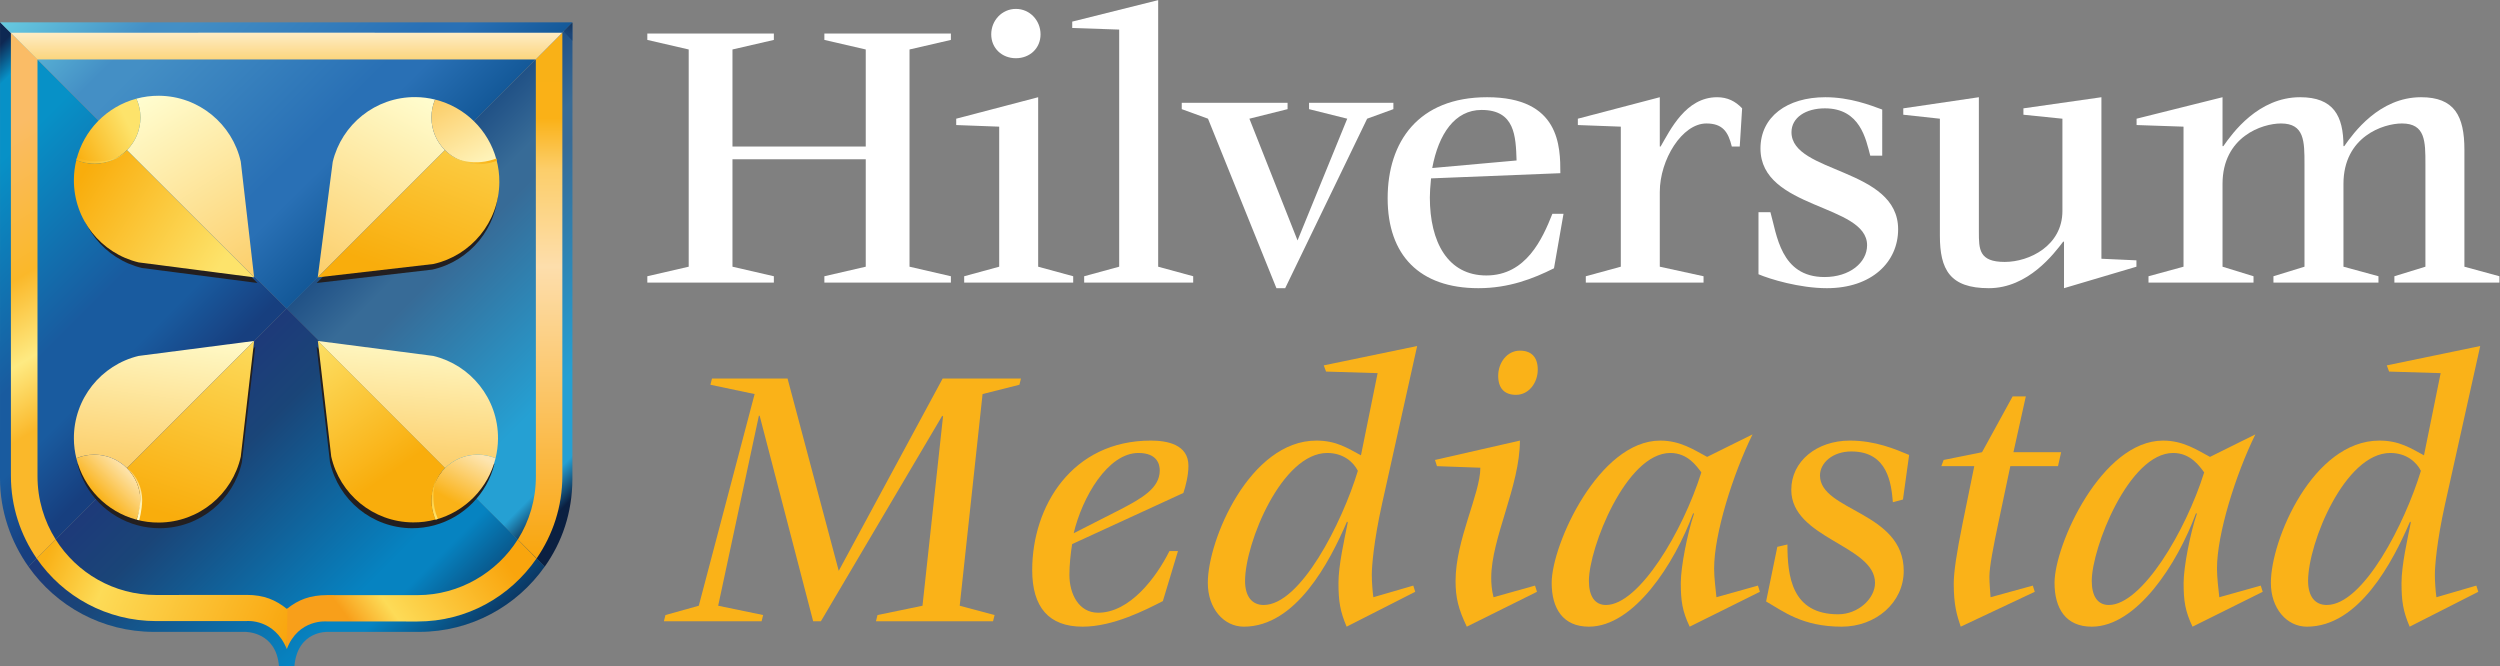 <?xml version="1.0" encoding="UTF-8" standalone="no"?>
<svg
   xmlns:dc="http://purl.org/dc/elements/1.1/"
   xmlns:cc="http://creativecommons.org/ns#"
   xmlns:rdf="http://www.w3.org/1999/02/22-rdf-syntax-ns#"
   xmlns:svg="http://www.w3.org/2000/svg"
   xmlns="http://www.w3.org/2000/svg"
   viewBox="0 0 197.947 52.76"
   height="52.76"
   width="197.947"
   xml:space="preserve"
   id="svg2"
   version="1.1"><rect x="0" y="0" width="197.947" height="52.76" fill="#808080" stroke="none"/><defs
     id="defs6"><clipPath
       id="clipPath20"
       clipPathUnits="userSpaceOnUse"><path
         id="path18"
         d="m 323.52,59.133 c 10.445,14.832 16.347,31.992 16.476,51.961 l 0.047,271.269 -169.895,-169.828 z" /></clipPath><linearGradient
       id="linearGradient34"
       spreadMethod="pad"
       gradientTransform="matrix(-144.012,144.012,144.012,144.012,396.279,156.251)"
       gradientUnits="userSpaceOnUse"
       y2="0"
       x2="1"
       y1="0"
       x1="0"><stop
         id="stop22"
         offset="0"
         style="stop-opacity:1;stop-color:#0b2041" /><stop
         id="stop24"
         offset="0.088"
         style="stop-opacity:1;stop-color:#25a0d3" /><stop
         id="stop26"
         offset="0.26"
         style="stop-opacity:1;stop-color:#25a0d3" /><stop
         id="stop28"
         offset="0.743"
         style="stop-opacity:1;stop-color:#376b97" /><stop
         id="stop30"
         offset="0.82"
         style="stop-opacity:1;stop-color:#376b97" /><stop
         id="stop32"
         offset="1"
         style="stop-opacity:1;stop-color:#1e4e84" /></linearGradient><clipPath
       id="clipPath44"
       clipPathUnits="userSpaceOnUse"><path
         id="path42"
         d="M 170.238,212.559 170.199,212.531 16.895,59.23 C 33.398,35.793 60.641,20.469 91.477,20.469 h 54.109 c 0,0 18.508,0.383 20.129,-20.469 h 4.484 4.656 c 1.84,21.484 19.989,20.469 19.989,20.469 h 54.105 c 30.848,0 58.098,15.351 74.606,38.781 z" /></clipPath><linearGradient
       id="linearGradient56"
       spreadMethod="pad"
       gradientTransform="matrix(-158.03,158.03,158.03,158.03,251.315,-22.808)"
       gradientUnits="userSpaceOnUse"
       y2="0"
       x2="1"
       y1="0"
       x1="0"><stop
         id="stop46"
         offset="0"
         style="stop-opacity:1;stop-color:#0c2f59" /><stop
         id="stop48"
         offset="0.25"
         style="stop-opacity:1;stop-color:#0683c1" /><stop
         id="stop50"
         offset="0.328"
         style="stop-opacity:1;stop-color:#0683c1" /><stop
         id="stop52"
         offset="0.82"
         style="stop-opacity:1;stop-color:#1a4578" /><stop
         id="stop54"
         offset="1"
         style="stop-opacity:1;stop-color:#1d3a79" /></linearGradient><clipPath
       id="clipPath66"
       clipPathUnits="userSpaceOnUse"><path
         id="path64"
         d="M 0.023,382.539 0,111.66 C 0,92.141 6.441,74.055 16.895,59.23 L 170.199,212.531 v 0.067" /></clipPath><linearGradient
       id="linearGradient80"
       spreadMethod="pad"
       gradientTransform="matrix(158.224,-158.224,-158.224,-158.224,-69.804,299.266)"
       gradientUnits="userSpaceOnUse"
       y2="0"
       x2="1"
       y1="0"
       x1="0"><stop
         id="stop68"
         offset="0"
         style="stop-opacity:1;stop-color:#0e2853" /><stop
         id="stop70"
         offset="0.075"
         style="stop-opacity:1;stop-color:#0791c7" /><stop
         id="stop72"
         offset="0.22"
         style="stop-opacity:1;stop-color:#0791c7" /><stop
         id="stop74"
         offset="0.662"
         style="stop-opacity:1;stop-color:#195b9f" /><stop
         id="stop76"
         offset="0.82"
         style="stop-opacity:1;stop-color:#195b9f" /><stop
         id="stop78"
         offset="1"
         style="stop-opacity:1;stop-color:#173f7f" /></linearGradient><clipPath
       id="clipPath90"
       clipPathUnits="userSpaceOnUse"><path
         id="path88"
         d="m 340.063,382.535 v 0.004 H 0.113 L 170.289,212.504" /></clipPath><linearGradient
       id="linearGradient104"
       spreadMethod="pad"
       gradientTransform="matrix(170.85,-172.185,-172.185,-170.85,83.404,469.901)"
       gradientUnits="userSpaceOnUse"
       y2="0"
       x2="1"
       y1="0"
       x1="0"><stop
         id="stop92"
         offset="0"
         style="stop-opacity:1;stop-color:#69cee2" /><stop
         id="stop94"
         offset="0.276"
         style="stop-opacity:1;stop-color:#448fc5" /><stop
         id="stop96"
         offset="0.33"
         style="stop-opacity:1;stop-color:#448fc5" /><stop
         id="stop98"
         offset="0.753"
         style="stop-opacity:1;stop-color:#2970b5" /><stop
         id="stop100"
         offset="0.82"
         style="stop-opacity:1;stop-color:#2970b5" /><stop
         id="stop102"
         offset="1"
         style="stop-opacity:1;stop-color:#145999" /></linearGradient><clipPath
       id="clipPath114"
       clipPathUnits="userSpaceOnUse"><path
         id="path112"
         d="M 6.477,376.242 6.484,113.078 c 0,-18.215 5.699,-35.07 15.309,-49.023 L 33.082,75.344 C 26.242,86.223 22.277,99.062 22.277,112.852 v 247.777" /></clipPath><linearGradient
       id="linearGradient126"
       spreadMethod="pad"
       gradientTransform="matrix(99.208,-164.067,-164.067,-99.208,-29.764,297.854)"
       gradientUnits="userSpaceOnUse"
       y2="0"
       x2="1"
       y1="0"
       x1="0"><stop
         id="stop116"
         offset="0"
         style="stop-opacity:1;stop-color:#fabc66" /><stop
         id="stop118"
         offset="0.41"
         style="stop-opacity:1;stop-color:#fab82a" /><stop
         id="stop120"
         offset="0.64"
         style="stop-opacity:1;stop-color:#feea82" /><stop
         id="stop122"
         offset="0.84"
         style="stop-opacity:1;stop-color:#fab82a" /><stop
         id="stop124"
         offset="1"
         style="stop-opacity:1;stop-color:#fab82a" /></linearGradient><clipPath
       id="clipPath136"
       clipPathUnits="userSpaceOnUse"><path
         id="path134"
         d="m 170.441,34.172 c 6.668,5.32 13.618,8.145 23.914,8.145 l 53.708,-0.019 c 24.945,0 47.226,13.562 59.476,33.047 L 318.684,64.055 C 303.086,41.465 277.453,26.633 247.914,26.633 l -53.672,0.019 c 0,0 -16.941,1.805 -23.875,-16.367 v 23.77 c 0.028,0 0.055,0.117 0.074,0.117 z" /></clipPath><linearGradient
       id="linearGradient144"
       spreadMethod="pad"
       gradientTransform="matrix(76.656,56.615,56.615,-76.656,211.541,21.776)"
       gradientUnits="userSpaceOnUse"
       y2="0"
       x2="1"
       y1="0"
       x1="0"><stop
         id="stop138"
         offset="0"
         style="stop-opacity:1;stop-color:#f89f1a" /><stop
         id="stop140"
         offset="0.25"
         style="stop-opacity:1;stop-color:#fddb57" /><stop
         id="stop142"
         offset="1"
         style="stop-opacity:1;stop-color:#f9a50d" /></linearGradient><clipPath
       id="clipPath154"
       clipPathUnits="userSpaceOnUse"><path
         id="path152"
         d="m 170.391,34.121 c -6.668,5.352 -13.618,8.312 -23.914,8.312 L 92.777,42.383 c -25.188,0 -47.227,13.137 -59.715,32.98 L 21.789,64.082 C 37.375,41.484 63.383,26.875 92.922,26.875 l 53.672,0.031 c 0,0 16.426,1.531 23.773,-16.66 l 0.391,23.926 c -0.465,0 -0.344,-0.02 -0.367,-0.051 z" /></clipPath><linearGradient
       id="linearGradient162"
       spreadMethod="pad"
       gradientTransform="matrix(139.611,-60.454,-60.454,-139.611,30.074,71.379)"
       gradientUnits="userSpaceOnUse"
       y2="0"
       x2="1"
       y1="0"
       x1="0"><stop
         id="stop156"
         offset="0"
         style="stop-opacity:1;stop-color:#f9b117" /><stop
         id="stop158"
         offset="0.25"
         style="stop-opacity:1;stop-color:#fddb57" /><stop
         id="stop160"
         offset="1"
         style="stop-opacity:1;stop-color:#f9a50d" /></linearGradient><clipPath
       id="clipPath172"
       clipPathUnits="userSpaceOnUse"><path
         id="path170"
         d="m 94.414,338.922 c -4.633,0.027 -9.117,-0.578 -13.379,-1.723 1.523,-3.418 2.394,-7.195 2.394,-11.172 0,-7.586 -3.074,-14.449 -8.039,-19.414 l 75.562,-75.558 -7.933,68.726 c -5.012,22.266 -24.813,38.969 -48.606,39.141 z" /></clipPath><linearGradient
       id="linearGradient178"
       spreadMethod="pad"
       gradientTransform="matrix(-66.415,106.013,106.013,66.415,154.627,233.357)"
       gradientUnits="userSpaceOnUse"
       y2="0"
       x2="1"
       y1="0"
       x1="0"><stop
         id="stop174"
         offset="0"
         style="stop-opacity:1;stop-color:#fcce6a" /><stop
         id="stop176"
         offset="1"
         style="stop-opacity:1;stop-color:#fffdcf" /></linearGradient><clipPath
       id="clipPath188"
       clipPathUnits="userSpaceOnUse"><path
         id="path186"
         d="m 81.035,337.199 c -8.797,-2.359 -16.648,-7.051 -22.848,-13.386 -6.164,-6.309 -10.676,-14.239 -12.852,-23.09 3.273,-1.375 6.871,-2.145 10.652,-2.145 7.578,0 14.438,3.067 19.402,8.035 4.965,4.965 8.039,11.828 8.039,19.414 0,3.977 -0.871,7.754 -2.394,11.172 z" /></clipPath><linearGradient
       id="linearGradient194"
       spreadMethod="pad"
       gradientTransform="matrix(34.07,17.035,17.035,-34.07,42.848,303.997)"
       gradientUnits="userSpaceOnUse"
       y2="0"
       x2="1"
       y1="0"
       x1="0"><stop
         id="stop190"
         offset="0"
         style="stop-opacity:1;stop-color:#f9ad0c" /><stop
         id="stop192"
         offset="1"
         style="stop-opacity:1;stop-color:#fde36b" /></linearGradient><clipPath
       id="clipPath206"
       clipPathUnits="userSpaceOnUse"><path
         id="path204"
         d="m 256.266,326.027 c 0,3.774 0.761,7.368 2.136,10.645 -3.73,0.91 -7.621,1.426 -11.632,1.453 -23.797,0.16 -43.825,-16.27 -49.133,-38.461 l -8.903,-68.609 75.567,75.558 c -4.965,4.965 -8.035,11.828 -8.035,19.414 z" /></clipPath><linearGradient
       id="linearGradient212"
       spreadMethod="pad"
       gradientTransform="matrix(59.716,110.739,110.739,-59.716,190.605,230.047)"
       gradientUnits="userSpaceOnUse"
       y2="0"
       x2="1"
       y1="0"
       x1="0"><stop
         id="stop208"
         offset="0"
         style="stop-opacity:1;stop-color:#fcce6a" /><stop
         id="stop210"
         offset="1"
         style="stop-opacity:1;stop-color:#fffdcf" /></linearGradient><clipPath
       id="clipPath224"
       clipPathUnits="userSpaceOnUse"><path
         id="path222"
         d="m 55.988,125.742 c -3.781,0 -7.379,-0.762 -10.652,-2.137 -0.91,3.739 -1.43,7.625 -1.449,11.622 -0.164,23.808 16.262,43.836 38.461,49.16 l 68.605,8.894 -75.562,-75.574 c -4.965,4.969 -11.824,8.035 -19.402,8.035 z" /></clipPath><linearGradient
       id="linearGradient230"
       spreadMethod="pad"
       gradientTransform="matrix(11.673,88.609,88.609,-11.673,90.777,115.679)"
       gradientUnits="userSpaceOnUse"
       y2="0"
       x2="1"
       y1="0"
       x1="0"><stop
         id="stop226"
         offset="0"
         style="stop-opacity:1;stop-color:#fcce6a" /><stop
         id="stop228"
         offset="1"
         style="stop-opacity:1;stop-color:#fffdcf" /></linearGradient><clipPath
       id="clipPath242"
       clipPathUnits="userSpaceOnUse"><path
         id="path240"
         d="m 283.707,125.742 c 3.773,0 7.379,-0.762 10.648,-2.137 0.918,3.739 1.426,7.625 1.458,11.622 0.164,23.808 -16.278,43.836 -38.469,49.16 l -68.61,8.894 75.567,-75.574 c 4.969,4.969 11.828,8.035 19.406,8.035 z" /></clipPath><linearGradient
       id="linearGradient248"
       spreadMethod="pad"
       gradientTransform="matrix(6.524,81.953,81.953,-6.524,238.782,119.57)"
       gradientUnits="userSpaceOnUse"
       y2="0"
       x2="1"
       y1="0"
       x1="0"><stop
         id="stop244"
         offset="0"
         style="stop-opacity:1;stop-color:#fcce6a" /><stop
         id="stop246"
         offset="1"
         style="stop-opacity:1;stop-color:#fffdcf" /></linearGradient><clipPath
       id="clipPath258"
       clipPathUnits="userSpaceOnUse"><path
         id="path256"
         d="m 339.953,382.422 -5.172,-5.176 5.164,-5.664 z" /></clipPath><linearGradient
       id="linearGradient264"
       spreadMethod="pad"
       gradientTransform="matrix(-2.155,-5.763,-5.763,2.155,340.075,381.666)"
       gradientUnits="userSpaceOnUse"
       y2="0"
       x2="1"
       y1="0"
       x1="0"><stop
         id="stop260"
         offset="0"
         style="stop-opacity:1;stop-color:#14375f" /><stop
         id="stop262"
         offset="1"
         style="stop-opacity:1;stop-color:#1a4578" /></linearGradient><clipPath
       id="clipPath274"
       clipPathUnits="userSpaceOnUse"><path
         id="path272"
         d="m 318.313,112.852 c 0,-13.79 -3.895,-26.68 -10.743,-37.528 l 11.18,-11.203 c 9.609,13.926 15.277,30.773 15.277,48.984 l 0.008,263.278 -15.758,-15.785 z" /></clipPath><linearGradient
       id="linearGradient286"
       spreadMethod="pad"
       gradientTransform="matrix(0,-305.127,-305.127,0,320.802,368.638)"
       gradientUnits="userSpaceOnUse"
       y2="0"
       x2="1"
       y1="0"
       x1="0"><stop
         id="stop276"
         offset="0"
         style="stop-opacity:1;stop-color:#f9b117" /><stop
         id="stop278"
         offset="0.14"
         style="stop-opacity:1;stop-color:#fab117" /><stop
         id="stop280"
         offset="0.24"
         style="stop-opacity:1;stop-color:#fcce6a" /><stop
         id="stop282"
         offset="0.43"
         style="stop-opacity:1;stop-color:#fddeac" /><stop
         id="stop284"
         offset="1"
         style="stop-opacity:1;stop-color:#f9a50d" /></linearGradient><clipPath
       id="clipPath296"
       clipPathUnits="userSpaceOnUse"><path
         id="path294"
         d="M 333.969,376.359 170.176,376.383 6.367,376.359 22.262,360.488 H 170.176 318.207" /></clipPath><linearGradient
       id="linearGradient302"
       spreadMethod="pad"
       gradientTransform="matrix(0,-16.493,-16.493,0,170.169,377.462)"
       gradientUnits="userSpaceOnUse"
       y2="0"
       x2="1"
       y1="0"
       x1="0"><stop
         id="stop298"
         offset="0"
         style="stop-opacity:1;stop-color:#feeeca" /><stop
         id="stop300"
         offset="1"
         style="stop-opacity:1;stop-color:#fcd680" /></linearGradient><clipPath
       id="clipPath312"
       clipPathUnits="userSpaceOnUse"><path
         id="path310"
         d="m 55.988,298.578 c -3.781,0 -7.379,0.77 -10.652,2.145 -0.91,-3.735 -1.43,-7.621 -1.449,-11.641 -0.164,-23.797 16.262,-43.828 38.461,-49.141 l 68.605,-8.886 -75.562,75.558 c -4.965,-4.968 -11.824,-8.035 -19.402,-8.035 z" /></clipPath><linearGradient
       id="linearGradient318"
       spreadMethod="pad"
       gradientTransform="matrix(82.669,-52.607,-52.607,-82.669,48.414,291.044)"
       gradientUnits="userSpaceOnUse"
       y2="0"
       x2="1"
       y1="0"
       x1="0"><stop
         id="stop314"
         offset="0"
         style="stop-opacity:1;stop-color:#f9ad0c" /><stop
         id="stop316"
         offset="1"
         style="stop-opacity:1;stop-color:#fde36b" /></linearGradient><clipPath
       id="clipPath328"
       clipPathUnits="userSpaceOnUse"><path
         id="path326"
         d="m 296.605,287.594 c 0.032,4.629 -0.574,9.109 -1.718,13.379 -3.422,-1.524 -7.196,-2.395 -11.18,-2.395 -7.578,0 -14.437,3.067 -19.406,8.035 l -75.567,-75.558 68.731,7.933 c 22.273,5.012 38.98,24.805 39.14,48.606 z" /></clipPath><linearGradient
       id="linearGradient334"
       spreadMethod="pad"
       gradientTransform="matrix(51.105,135.277,135.277,-51.105,234.828,234.133)"
       gradientUnits="userSpaceOnUse"
       y2="0"
       x2="1"
       y1="0"
       x1="0"><stop
         id="stop330"
         offset="0"
         style="stop-opacity:1;stop-color:#f9ad0c" /><stop
         id="stop332"
         offset="1"
         style="stop-opacity:1;stop-color:#fde36b" /></linearGradient><clipPath
       id="clipPath344"
       clipPathUnits="userSpaceOnUse"><path
         id="path342"
         d="m 94.414,85.41 c -4.633,-0.047 -9.117,0.566 -13.379,1.711 1.523,3.406 2.394,7.176 2.394,11.18 0,7.578 -3.074,14.445 -8.039,19.406 l 75.562,75.574 -7.933,-68.758 C 138.008,102.266 118.207,85.566 94.414,85.41 Z" /></clipPath><linearGradient
       id="linearGradient350"
       spreadMethod="pad"
       gradientTransform="matrix(42.092,128.277,128.277,-42.092,99.209,90.287)"
       gradientUnits="userSpaceOnUse"
       y2="0"
       x2="1"
       y1="0"
       x1="0"><stop
         id="stop346"
         offset="0"
         style="stop-opacity:1;stop-color:#f9ad0c" /><stop
         id="stop348"
         offset="1"
         style="stop-opacity:1;stop-color:#fde36b" /></linearGradient><clipPath
       id="clipPath360"
       clipPathUnits="userSpaceOnUse"><path
         id="path358"
         d="m 81.035,87.121 c -8.797,2.352 -16.648,7.051 -22.848,13.387 -6.164,6.301 -10.676,14.25 -12.852,23.097 3.273,1.375 6.871,2.137 10.652,2.137 7.578,0 14.438,-3.066 19.402,-8.035 4.965,-4.961 8.039,-11.828 8.039,-19.406 0,-4.004 -0.871,-7.774 -2.394,-11.18 z" /></clipPath><linearGradient
       id="linearGradient366"
       spreadMethod="pad"
       gradientTransform="matrix(-17.595,-17.081,-17.081,17.595,75.783,117.59)"
       gradientUnits="userSpaceOnUse"
       y2="0"
       x2="1"
       y1="0"
       x1="0"><stop
         id="stop362"
         offset="0"
         style="stop-opacity:1;stop-color:#fde5b0" /><stop
         id="stop364"
         offset="1"
         style="stop-opacity:1;stop-color:#fab217" /></linearGradient><clipPath
       id="clipPath378"
       clipPathUnits="userSpaceOnUse"><path
         id="path376"
         d="m 245.348,85.5 c 4.629,-0.051 9.109,0.566 13.375,1.719 -1.532,3.426 -2.395,7.195 -2.395,11.191 0,7.559 3.07,14.422 8.039,19.395 l -75.566,75.566 7.941,-68.73 c 5,-22.258 24.801,-38.985 48.606,-39.141 z" /></clipPath><linearGradient
       id="linearGradient384"
       spreadMethod="pad"
       gradientTransform="matrix(-54.781,78.164,78.164,54.781,232.592,115.045)"
       gradientUnits="userSpaceOnUse"
       y2="0"
       x2="1"
       y1="0"
       x1="0"><stop
         id="stop380"
         offset="0"
         style="stop-opacity:1;stop-color:#f9ad0c" /><stop
         id="stop382"
         offset="1"
         style="stop-opacity:1;stop-color:#fde36b" /></linearGradient><clipPath
       id="clipPath394"
       clipPathUnits="userSpaceOnUse"><path
         id="path392"
         d="m 258.656,87.121 c 8.805,2.352 16.649,7.051 22.844,13.387 6.172,6.301 10.684,14.25 12.855,23.097 -3.269,1.375 -6.875,2.137 -10.648,2.137 -7.578,0 -14.437,-3.066 -19.406,-8.035 -4.965,-4.961 -8.035,-11.828 -8.035,-19.406 0,-4.004 0.863,-7.774 2.39,-11.18 z" /></clipPath><linearGradient
       id="linearGradient400"
       spreadMethod="pad"
       gradientTransform="matrix(-15.278,-27.414,-27.414,15.278,282.851,126.225)"
       gradientUnits="userSpaceOnUse"
       y2="0"
       x2="1"
       y1="0"
       x1="0"><stop
         id="stop396"
         offset="0"
         style="stop-opacity:1;stop-color:#fde5b0" /><stop
         id="stop398"
         offset="1"
         style="stop-opacity:1;stop-color:#fab217" /></linearGradient><clipPath
       id="clipPath410"
       clipPathUnits="userSpaceOnUse"><path
         id="path408"
         d="m 294.887,300.973 c -2.367,8.804 -7.059,16.648 -13.387,22.84 -6.309,6.167 -14.23,10.683 -23.098,12.859 -1.375,-3.277 -2.136,-6.871 -2.136,-10.645 0,-7.586 3.07,-14.449 8.035,-19.414 4.969,-4.968 11.828,-8.035 19.406,-8.035 3.984,0 7.758,0.871 11.18,2.395 z" /></clipPath><linearGradient
       id="linearGradient416"
       spreadMethod="pad"
       gradientTransform="matrix(28.56,-49.605,-49.605,-28.56,261.285,336.324)"
       gradientUnits="userSpaceOnUse"
       y2="0"
       x2="1"
       y1="0"
       x1="0"><stop
         id="stop412"
         offset="0"
         style="stop-opacity:1;stop-color:#fcce6a" /><stop
         id="stop414"
         offset="1"
         style="stop-opacity:1;stop-color:#fffdcf" /></linearGradient><clipPath
       id="clipPath426"
       clipPathUnits="userSpaceOnUse"><path
         id="path424"
         d="m 75.891,306.992 c -5.25,-5.898 -12.594,-7.207 -19.09,-7.078 -6.274,0.121 -11.074,2.234 -11.074,2.234 l -0.324,-1.347 c 0,0 5.043,-2.156 11.32,-2.02 6.512,0.157 14.351,2.246 19.289,8.391" /></clipPath><linearGradient
       id="linearGradient432"
       spreadMethod="pad"
       gradientTransform="matrix(22.659,-14.419,-14.419,-22.659,49.206,311.305)"
       gradientUnits="userSpaceOnUse"
       y2="0"
       x2="1"
       y1="0"
       x1="0"><stop
         id="stop428"
         offset="0"
         style="stop-opacity:1;stop-color:#f9ad0c" /><stop
         id="stop430"
         offset="1"
         style="stop-opacity:1;stop-color:#fde36b" /></linearGradient><clipPath
       id="clipPath442"
       clipPathUnits="userSpaceOnUse"><path
         id="path440"
         d="m 264.348,306.52 c 5.242,-5.895 12.875,-7.207 19.363,-7.086 6,0.121 11.086,2.242 11.086,2.242 l 0.32,-1.344 c 0,0 -5.043,-2.168 -11.316,-2.027 -6.516,0.152 -14.637,2.246 -19.571,8.394" /></clipPath><linearGradient
       id="linearGradient448"
       spreadMethod="pad"
       gradientTransform="matrix(-35.313,7.513,7.513,35.313,296.164,298.232)"
       gradientUnits="userSpaceOnUse"
       y2="0"
       x2="1"
       y1="0"
       x1="0"><stop
         id="stop444"
         offset="0"
         style="stop-opacity:1;stop-color:#f9ad0c" /><stop
         id="stop446"
         offset="1"
         style="stop-opacity:1;stop-color:#fde36b" /></linearGradient><clipPath
       id="clipPath458"
       clipPathUnits="userSpaceOnUse"><path
         id="path456"
         d="m 75.781,117.57 c 4.938,-5.031 7.883,-12.207 7.551,-18.711 -0.324,-6.25 -2.023,-11.711 -2.023,-11.711 l 1.332,-0.359 c 0,0 1.754,5.684 1.812,11.961 0.062,6.523 -2.926,14.426 -8.848,18.957" /></clipPath><linearGradient
       id="linearGradient464"
       spreadMethod="pad"
       gradientTransform="matrix(5.753,-30.157,-30.157,-5.753,78.449,117.36)"
       gradientUnits="userSpaceOnUse"
       y2="0"
       x2="1"
       y1="0"
       x1="0"><stop
         id="stop460"
         offset="0"
         style="stop-opacity:1;stop-color:#fcce6a" /><stop
         id="stop462"
         offset="1"
         style="stop-opacity:1;stop-color:#fffdcf" /></linearGradient><clipPath
       id="clipPath474"
       clipPathUnits="userSpaceOnUse"><path
         id="path472"
         d="m 263.98,117.57 c -5.722,-5.441 -6.8,-12.55 -6.46,-19.023 0.324,-6.281 2.589,-10.996 2.589,-10.996 L 258.77,87.168 c 0,0 -2.321,4.992 -2.372,11.262 -0.066,6.504 1.778,14.129 7.762,19.258" /></clipPath><linearGradient
       id="linearGradient480"
       spreadMethod="pad"
       gradientTransform="matrix(-5.755,-30.164,30.164,-5.755,262.668,117.805)"
       gradientUnits="userSpaceOnUse"
       y2="0"
       x2="1"
       y1="0"
       x1="0"><stop
         id="stop476"
         offset="0"
         style="stop-opacity:1;stop-color:#f9ad0c" /><stop
         id="stop478"
         offset="1"
         style="stop-opacity:1;stop-color:#fde36b" /></linearGradient></defs><g
     transform="matrix(1.333,0,0,-1.333,0,52.76)"
     id="g10"><g
       transform="scale(0.1)"
       id="g12"><g
         id="g14"><g
           clip-path="url(#clipPath20)"
           id="g16"><path
             id="path36"
             style="fill:url(#linearGradient34);fill-opacity:1;fill-rule:nonzero;stroke:none"
             d="m 323.52,59.133 c 10.445,14.832 16.347,31.992 16.476,51.961 L 340.043,382.363 170.148,212.535 323.52,59.133" /></g></g><g
         id="g38"><g
           clip-path="url(#clipPath44)"
           id="g40"><path
             id="path58"
             style="fill:url(#linearGradient56);fill-opacity:1;fill-rule:nonzero;stroke:none"
             d="M 170.238,212.559 170.199,212.531 16.895,59.23 C 33.398,35.793 60.641,20.469 91.477,20.469 h 54.109 c 0,0 18.508,0.383 20.129,-20.469 h 4.484 4.656 c 1.84,21.484 19.989,20.469 19.989,20.469 h 54.105 c 30.848,0 58.098,15.351 74.606,38.781 L 170.238,212.559" /></g></g><g
         id="g60"><g
           clip-path="url(#clipPath66)"
           id="g62"><path
             id="path82"
             style="fill:url(#linearGradient80);fill-opacity:1;fill-rule:nonzero;stroke:none"
             d="M 0.023,382.539 0,111.66 C 0,92.141 6.441,74.055 16.895,59.23 L 170.199,212.531 v 0.067" /></g></g><g
         id="g84"><g
           clip-path="url(#clipPath90)"
           id="g86"><path
             id="path106"
             style="fill:url(#linearGradient104);fill-opacity:1;fill-rule:nonzero;stroke:none"
             d="m 340.063,382.535 v 0.004 H 0.113 L 170.289,212.504" /></g></g><g
         id="g108"><g
           clip-path="url(#clipPath114)"
           id="g110"><path
             id="path128"
             style="fill:url(#linearGradient126);fill-opacity:1;fill-rule:nonzero;stroke:none"
             d="M 6.477,376.242 6.484,113.078 c 0,-18.215 5.699,-35.07 15.309,-49.023 L 33.082,75.344 C 26.242,86.223 22.277,99.062 22.277,112.852 v 247.777" /></g></g><g
         id="g130"><g
           clip-path="url(#clipPath136)"
           id="g132"><path
             id="path146"
             style="fill:url(#linearGradient144);fill-opacity:1;fill-rule:nonzero;stroke:none"
             d="m 170.441,34.172 c 6.668,5.32 13.618,8.145 23.914,8.145 l 53.708,-0.019 c 24.945,0 47.226,13.562 59.476,33.047 L 318.684,64.055 C 303.086,41.465 277.453,26.633 247.914,26.633 l -53.672,0.019 c 0,0 -16.941,1.805 -23.875,-16.367 v 23.77 c 0.028,0 0.055,0.117 0.074,0.117" /></g></g><g
         id="g148"><g
           clip-path="url(#clipPath154)"
           id="g150"><path
             id="path164"
             style="fill:url(#linearGradient162);fill-opacity:1;fill-rule:nonzero;stroke:none"
             d="m 170.391,34.121 c -6.668,5.352 -13.618,8.312 -23.914,8.312 L 92.777,42.383 c -25.188,0 -47.227,13.137 -59.715,32.98 L 21.789,64.082 C 37.375,41.484 63.383,26.875 92.922,26.875 l 53.672,0.031 c 0,0 16.426,1.531 23.773,-16.66 l 0.391,23.926 c -0.465,0 -0.344,-0.02 -0.367,-0.051" /></g></g><g
         id="g166"><g
           clip-path="url(#clipPath172)"
           id="g168"><path
             id="path180"
             style="fill:url(#linearGradient178);fill-opacity:1;fill-rule:nonzero;stroke:none"
             d="m 94.414,338.922 c -4.633,0.027 -9.117,-0.578 -13.379,-1.723 1.523,-3.418 2.394,-7.195 2.394,-11.172 0,-7.586 -3.074,-14.449 -8.039,-19.414 l 75.562,-75.558 -7.933,68.726 c -5.012,22.266 -24.813,38.969 -48.606,39.141" /></g></g><g
         id="g182"><g
           clip-path="url(#clipPath188)"
           id="g184"><path
             id="path196"
             style="fill:url(#linearGradient194);fill-opacity:1;fill-rule:nonzero;stroke:none"
             d="m 81.035,337.199 c -8.797,-2.359 -16.648,-7.051 -22.848,-13.386 -6.164,-6.309 -10.676,-14.239 -12.852,-23.09 3.273,-1.375 6.871,-2.145 10.652,-2.145 7.578,0 14.438,3.067 19.402,8.035 4.965,4.965 8.039,11.828 8.039,19.414 0,3.977 -0.871,7.754 -2.394,11.172" /></g></g><path
         id="path198"
         style="fill:#231f20;fill-opacity:1;fill-rule:nonzero;stroke:none"
         d="m 57.988,295.23 c -3.773,0 -7.379,0.77 -10.649,2.153 -0.914,-3.735 -1.426,-7.625 -1.449,-11.637 -0.164,-23.801 16.262,-43.832 38.461,-49.144 l 68.609,-8.895 -75.567,75.57 C 72.426,298.305 65.566,295.23 57.988,295.23" /><g
         id="g200"><g
           clip-path="url(#clipPath206)"
           id="g202"><path
             id="path214"
             style="fill:url(#linearGradient212);fill-opacity:1;fill-rule:nonzero;stroke:none"
             d="m 256.266,326.027 c 0,3.774 0.761,7.368 2.136,10.645 -3.73,0.91 -7.621,1.426 -11.632,1.453 -23.797,0.16 -43.825,-16.27 -49.133,-38.461 l -8.903,-68.609 75.567,75.558 c -4.965,4.965 -8.035,11.828 -8.035,19.414" /></g></g><path
         id="path216"
         style="fill:#231f20;fill-opacity:1;fill-rule:nonzero;stroke:none"
         d="m 295.938,284.25 c 0.039,4.633 -0.575,9.113 -1.719,13.387 -3.418,-1.528 -7.192,-2.407 -11.176,-2.407 -7.578,0 -14.449,3.075 -19.406,8.047 l -75.567,-75.57 68.731,7.949 c 22.262,5 38.972,24.797 39.137,48.594" /><g
         id="g218"><g
           clip-path="url(#clipPath224)"
           id="g220"><path
             id="path232"
             style="fill:url(#linearGradient230);fill-opacity:1;fill-rule:nonzero;stroke:none"
             d="m 55.988,125.742 c -3.781,0 -7.379,-0.762 -10.652,-2.137 -0.91,3.739 -1.43,7.625 -1.449,11.622 -0.164,23.808 16.262,43.836 38.461,49.16 l 68.605,8.894 -75.562,-75.574 c -4.965,4.969 -11.824,8.035 -19.402,8.035" /></g></g><path
         id="path234"
         style="fill:#231f20;fill-opacity:1;fill-rule:nonzero;stroke:none"
         d="m 76.066,114.367 c -4.977,4.969 -11.832,8.035 -19.41,8.035 -3.781,0 -7.375,-0.761 -10.649,-2.136 2.168,-8.879 6.688,-16.797 12.855,-23.098 6.191,-6.316 14.031,-11.016 22.84,-13.387 4.266,-1.152 8.746,-1.758 13.375,-1.738 23.805,0.184 43.598,16.883 48.606,39.168 l 7.937,68.703 -75.555,-75.547" /><g
         id="g236"><g
           clip-path="url(#clipPath242)"
           id="g238"><path
             id="path250"
             style="fill:url(#linearGradient248);fill-opacity:1;fill-rule:nonzero;stroke:none"
             d="m 283.707,125.742 c 3.773,0 7.379,-0.762 10.648,-2.137 0.918,3.739 1.426,7.625 1.458,11.622 0.164,23.808 -16.278,43.836 -38.469,49.16 l -68.61,8.894 75.567,-75.574 c 4.969,4.969 11.828,8.035 19.406,8.035" /></g></g><g
         id="g252"><g
           clip-path="url(#clipPath258)"
           id="g254"><path
             id="path266"
             style="fill:url(#linearGradient264);fill-opacity:1;fill-rule:nonzero;stroke:none"
             d="m 339.953,382.422 -5.172,-5.176 5.164,-5.664 z" /></g></g><g
         id="g268"><g
           clip-path="url(#clipPath274)"
           id="g270"><path
             id="path288"
             style="fill:url(#linearGradient286);fill-opacity:1;fill-rule:nonzero;stroke:none"
             d="m 318.313,112.852 c 0,-13.79 -3.895,-26.68 -10.743,-37.528 l 11.18,-11.203 c 9.609,13.926 15.277,30.773 15.277,48.984 l 0.008,263.278 -15.758,-15.785 0.036,-247.746" /></g></g><g
         id="g290"><g
           clip-path="url(#clipPath296)"
           id="g292"><path
             id="path304"
             style="fill:url(#linearGradient302);fill-opacity:1;fill-rule:nonzero;stroke:none"
             d="M 333.969,376.359 170.176,376.383 6.367,376.359 22.262,360.488 H 170.176 318.207" /></g></g><g
         id="g306"><g
           clip-path="url(#clipPath312)"
           id="g308"><path
             id="path320"
             style="fill:url(#linearGradient318);fill-opacity:1;fill-rule:nonzero;stroke:none"
             d="m 55.988,298.578 c -3.781,0 -7.379,0.77 -10.652,2.145 -0.91,-3.735 -1.43,-7.621 -1.449,-11.641 -0.164,-23.797 16.262,-43.828 38.461,-49.141 l 68.605,-8.886 -75.562,75.558 c -4.965,-4.968 -11.824,-8.035 -19.402,-8.035" /></g></g><g
         id="g322"><g
           clip-path="url(#clipPath328)"
           id="g324"><path
             id="path336"
             style="fill:url(#linearGradient334);fill-opacity:1;fill-rule:nonzero;stroke:none"
             d="m 296.605,287.594 c 0.032,4.629 -0.574,9.109 -1.718,13.379 -3.422,-1.524 -7.196,-2.395 -11.18,-2.395 -7.578,0 -14.437,3.067 -19.406,8.035 l -75.567,-75.558 68.731,7.933 c 22.273,5.012 38.98,24.805 39.14,48.606" /></g></g><g
         id="g338"><g
           clip-path="url(#clipPath344)"
           id="g340"><path
             id="path352"
             style="fill:url(#linearGradient350);fill-opacity:1;fill-rule:nonzero;stroke:none"
             d="m 94.414,85.41 c -4.633,-0.047 -9.117,0.566 -13.379,1.711 1.523,3.406 2.394,7.176 2.394,11.18 0,7.578 -3.074,14.445 -8.039,19.406 l 75.562,75.574 -7.933,-68.758 C 138.008,102.266 118.207,85.566 94.414,85.41" /></g></g><g
         id="g354"><g
           clip-path="url(#clipPath360)"
           id="g356"><path
             id="path368"
             style="fill:url(#linearGradient366);fill-opacity:1;fill-rule:nonzero;stroke:none"
             d="m 81.035,87.121 c -8.797,2.352 -16.648,7.051 -22.848,13.387 -6.164,6.301 -10.676,14.25 -12.852,23.097 3.273,1.375 6.871,2.137 10.652,2.137 7.578,0 14.438,-3.066 19.402,-8.035 4.965,-4.961 8.039,-11.828 8.039,-19.406 0,-4.004 -0.871,-7.774 -2.394,-11.18" /></g></g><path
         id="path370"
         style="fill:#231f20;fill-opacity:1;fill-rule:nonzero;stroke:none"
         d="m 283.043,122.402 c -7.578,0 -14.449,-3.066 -19.406,-8.035 l -75.567,75.547 7.938,-68.703 c 5.004,-22.285 24.808,-38.984 48.605,-39.168 4.625,-0.02 9.114,0.586 13.379,1.738 8.801,2.371 16.641,7.07 22.836,13.387 6.168,6.301 10.692,14.219 12.863,23.098 -3.281,1.375 -6.878,2.136 -10.648,2.136" /><g
         id="g372"><g
           clip-path="url(#clipPath378)"
           id="g374"><path
             id="path386"
             style="fill:url(#linearGradient384);fill-opacity:1;fill-rule:nonzero;stroke:none"
             d="m 245.348,85.5 c 4.629,-0.051 9.109,0.566 13.375,1.719 -1.532,3.426 -2.395,7.195 -2.395,11.191 0,7.559 3.07,14.422 8.039,19.395 l -75.566,75.566 7.941,-68.73 c 5,-22.258 24.801,-38.985 48.606,-39.141" /></g></g><g
         id="g388"><g
           clip-path="url(#clipPath394)"
           id="g390"><path
             id="path402"
             style="fill:url(#linearGradient400);fill-opacity:1;fill-rule:nonzero;stroke:none"
             d="m 258.656,87.121 c 8.805,2.352 16.649,7.051 22.844,13.387 6.172,6.301 10.684,14.25 12.855,23.097 -3.269,1.375 -6.875,2.137 -10.648,2.137 -7.578,0 -14.437,-3.066 -19.406,-8.035 -4.965,-4.961 -8.035,-11.828 -8.035,-19.406 0,-4.004 0.863,-7.774 2.39,-11.18" /></g></g><g
         id="g404"><g
           clip-path="url(#clipPath410)"
           id="g406"><path
             id="path418"
             style="fill:url(#linearGradient416);fill-opacity:1;fill-rule:nonzero;stroke:none"
             d="m 294.887,300.973 c -2.367,8.804 -7.059,16.648 -13.387,22.84 -6.309,6.167 -14.23,10.683 -23.098,12.859 -1.375,-3.277 -2.136,-6.871 -2.136,-10.645 0,-7.586 3.07,-14.449 8.035,-19.414 4.969,-4.968 11.828,-8.035 19.406,-8.035 3.984,0 7.758,0.871 11.18,2.395" /></g></g><g
         id="g420"><g
           clip-path="url(#clipPath426)"
           id="g422"><path
             id="path434"
             style="fill:url(#linearGradient432);fill-opacity:1;fill-rule:nonzero;stroke:none"
             d="m 75.891,306.992 c -5.25,-5.898 -12.594,-7.207 -19.09,-7.078 -6.274,0.121 -11.074,2.234 -11.074,2.234 l -0.324,-1.347 c 0,0 5.043,-2.156 11.32,-2.02 6.512,0.157 14.351,2.246 19.289,8.391" /></g></g><g
         id="g436"><g
           clip-path="url(#clipPath442)"
           id="g438"><path
             id="path450"
             style="fill:url(#linearGradient448);fill-opacity:1;fill-rule:nonzero;stroke:none"
             d="m 264.348,306.52 c 5.242,-5.895 12.875,-7.207 19.363,-7.086 6,0.121 11.086,2.242 11.086,2.242 l 0.32,-1.344 c 0,0 -5.043,-2.168 -11.316,-2.027 -6.516,0.152 -14.637,2.246 -19.571,8.394" /></g></g><g
         id="g452"><g
           clip-path="url(#clipPath458)"
           id="g454"><path
             id="path466"
             style="fill:url(#linearGradient464);fill-opacity:1;fill-rule:nonzero;stroke:none"
             d="m 75.781,117.57 c 4.938,-5.031 7.883,-12.207 7.551,-18.711 -0.324,-6.25 -2.023,-11.711 -2.023,-11.711 l 1.332,-0.359 c 0,0 1.754,5.684 1.812,11.961 0.062,6.523 -2.926,14.426 -8.848,18.957" /></g></g><g
         id="g468"><g
           clip-path="url(#clipPath474)"
           id="g470"><path
             id="path482"
             style="fill:url(#linearGradient480);fill-opacity:1;fill-rule:nonzero;stroke:none"
             d="m 263.98,117.57 c -5.722,-5.441 -6.8,-12.55 -6.46,-19.023 0.324,-6.281 2.589,-10.996 2.589,-10.996 L 258.77,87.168 c 0,0 -2.321,4.992 -2.372,11.262 -0.066,6.504 1.778,14.129 7.762,19.258" /></g></g><path
         id="path484"
         style="fill:#FFFFFF;fill-opacity:1;fill-rule:nonzero;stroke:none"
         d="m 384.504,231.711 24.578,5.672 V 366.41 l -24.578,5.68 v 3.781 h 75.16 v -3.781 l -24.586,-5.68 v -57.66 h 79.168 v 57.66 l -24.578,5.68 v 3.781 h 75.152 v -3.781 l -24.574,-5.68 V 237.383 l 24.574,-5.672 v -3.781 h -75.152 v 3.781 l 24.578,5.672 v 63.808 h -79.168 v -63.808 l 24.586,-5.672 v -3.781 h -75.16 v 3.781" /><path
         id="path486"
         style="fill:#FFFFFF;fill-opacity:1;fill-rule:nonzero;stroke:none"
         d="m 588.781,375.395 c 0,8.269 6.379,15.117 14.649,15.117 8.269,0 14.648,-6.848 14.648,-15.117 0,-8.27 -6.379,-14.18 -14.648,-14.18 -8.27,0 -14.649,5.91 -14.649,14.18 z m -16.07,-143.684 20.801,5.672 v 83.183 l -25.532,0.954 v 3.773 l 48.68,12.758 V 237.383 l 20.805,-5.672 v -3.781 h -64.754 v 3.781" /><path
         id="path488"
         style="fill:#FFFFFF;fill-opacity:1;fill-rule:nonzero;stroke:none"
         d="m 643.984,231.711 20.797,5.672 v 140.844 l -27.89,0.945 v 3.789 l 51.05,12.758 V 237.383 l 20.801,-5.672 v -3.781 h -64.758 v 3.781" /><path
         id="path490"
         style="fill:#FFFFFF;fill-opacity:1;fill-rule:nonzero;stroke:none"
         d="m 717.543,325.293 -15.598,5.676 v 3.781 h 62.86 v -3.781 l -22.68,-5.676 28.598,-72.313 29.523,72.313 -22.687,5.676 v 3.781 h 50.097 v -3.781 L 812.07,325.293 763.391,224.621 h -5.207 l -40.641,100.672" /><path
         id="path492"
         style="fill:#FFFFFF;fill-opacity:1;fill-rule:nonzero;stroke:none"
         d="m 900.828,300.48 c -0.476,14.418 -0.945,30.012 -20.797,30.012 -15.832,0 -25.519,-14.183 -29.297,-34.5 z m 22.219,-64.042 c -12.305,-6.145 -26.699,-11.817 -44.91,-11.817 -34.973,0 -53.891,19.617 -53.891,53.41 0,33.555 18.227,60.02 59.094,60.02 43.242,0 43.488,-29.301 43.488,-45.129 l -76.808,-3.078 c -0.477,-4.731 -0.711,-8.739 -0.711,-11.336 0,-26.473 10.644,-46.328 33.554,-46.328 23.633,0 33.328,21.746 39.239,36.64 h 6.609 l -5.664,-32.382" /><path
         id="path494"
         style="fill:#FFFFFF;fill-opacity:1;fill-rule:nonzero;stroke:none"
         d="m 941.953,231.711 20.793,5.672 v 83.183 l -25.519,0.954 v 3.773 l 48.671,12.758 V 308.75 h 0.481 c 5.664,9.691 14.881,29.301 33.551,29.301 6.14,0 10.88,-2.356 14.88,-6.606 l -1.42,-22.695 h -4.71 c -2.13,8.75 -5.45,13.711 -15.12,13.711 -14.419,0 -27.662,-21.512 -27.662,-40.648 v -44.43 l 25.992,-5.672 v -3.781 h -69.937 v 3.781" /><path
         id="path496"
         style="fill:#FFFFFF;fill-opacity:1;fill-rule:nonzero;stroke:none"
         d="m 1110.92,303.32 c -2.59,9.688 -5.91,28.125 -26.95,28.125 -11.33,0 -19.85,-5.445 -19.85,-14.187 0,-24.578 63.35,-21.031 63.35,-57.664 0,-19.375 -15.6,-34.973 -42.31,-34.973 -16.31,0 -34.03,5.434 -40.64,8.274 v 36.867 h 7.09 c 3.78,-13 5.9,-38.52 32.14,-38.52 14.88,0 25.28,8.504 25.28,18.906 0,24.571 -63.33,21.258 -63.33,57.426 0,18.895 15.82,30.477 38.51,30.477 14.67,0 26.71,-4.719 33.81,-7.317 V 303.32 h -7.1" /><path
         id="path498"
         style="fill:#FFFFFF;fill-opacity:1;fill-rule:nonzero;stroke:none"
         d="m 1226,252.27 h -0.47 c -5.44,-7.094 -20.79,-27.649 -44.19,-27.649 -23.16,0 -29.07,11.106 -29.07,31.195 v 69.477 l -21.74,2.363 v 3.789 l 44.9,6.606 V 258.18 c 0,-10.403 0,-17.961 15.36,-17.961 14.66,0 34.26,9.683 34.26,30.25 v 54.824 l -23.16,2.363 v 3.789 l 46.33,6.606 v -95.942 l 20.8,-0.941 v -3.785 L 1226,224.621 v 27.649" /><path
         id="path500"
         style="fill:#FFFFFF;fill-opacity:1;fill-rule:nonzero;stroke:none"
         d="m 1276.19,231.711 20.8,5.672 v 83.183 l -27.88,0.954 v 3.773 l 51.05,12.758 v -29.063 h 0.48 c 5.42,7.801 20.79,29.063 45.59,29.063 19.85,0 25.76,-11.106 25.76,-29.063 h 0.48 c 5.43,7.801 20.78,29.063 45.61,29.063 19.85,0 25.75,-11.106 25.75,-31.192 v -69.476 l 20.8,-5.672 v -3.781 h -62.39 v 3.781 l 18.43,5.672 v 60.972 c 0,13.461 0,24.106 -13.94,24.106 -11.1,0 -34.74,-7.801 -34.74,-35.926 v -49.152 l 20.79,-5.672 v -3.781 h -62.38 v 3.781 l 18.44,5.672 v 60.972 c 0,13.461 0,24.106 -13.96,24.106 -11.1,0 -34.72,-7.801 -34.72,-35.926 v -49.152 l 18.41,-5.672 v -3.781 h -62.38 v 3.781" /><path
         id="path502"
         style="fill:#fab218;fill-opacity:1;fill-rule:nonzero;stroke:none"
         d="m 395.27,30.469 19.804,5.527 33.164,125.734 -26.261,5.528 0.929,3.68 h 44.899 L 498.203,56.719 559.922,170.938 h 46.516 l -0.918,-3.68 -21.883,-5.528 -13.578,-125.734 20.718,-5.527 -0.918,-3.68 h -69.546 l 0.917,3.68 26.719,5.527 12.199,112.395 -0.46,0.449 -72.075,-122.051 h -4.605 L 451.227,148.84 h -0.461 l -24.18,-112.844 26.715,-5.527 -0.922,-3.68 h -58.031 l 0.922,3.68" /><path
         id="path504"
         style="fill:#fab218;fill-opacity:1;fill-rule:nonzero;stroke:none"
         d="m 664.926,92.883 c 13.816,7.129 23.953,13.113 23.953,23.496 0,3.426 -1.379,10.359 -12.668,10.359 -18.191,0 -33.387,-26.277 -38.453,-47.675 z M 690.727,38.75 c -10.372,-5.281 -29.481,-15.184 -47.668,-15.184 -20.039,0 -29.938,11.504 -29.938,33.602 0,38.02 23.715,76.926 70.465,76.926 9.668,0 22.332,-2.297 22.332,-14.961 0,-5.754 -1.617,-11.985 -2.992,-16.145 l -66.09,-30.379 c -0.918,-5.754 -1.617,-12.434 -1.617,-18.195 0,-11.738 5.761,-22.566 17.047,-22.566 18.89,0 34.547,20.945 42.363,36.609 h 5.07 L 690.727,38.75" /><path
         id="path506"
         style="fill:#fab218;fill-opacity:1;fill-rule:nonzero;stroke:none"
         d="m 750.605,36.445 c 21.868,0 46.504,48.605 55.95,79.688 -2.539,5.078 -8.535,10.605 -18.184,10.605 -26.945,0 -48.82,-53.425 -48.82,-76.004 0,-9.211 4.133,-14.289 11.054,-14.289 z m 49.278,-12.879 c -3.914,9.207 -4.844,15.184 -4.844,26.023 0,10.363 3.449,25.547 5.527,35.91 l -0.457,0.477 C 789.746,61.797 769.707,23.566 738.848,23.566 c -11.973,0 -21.422,10.828 -21.422,26.023 0,25.773 25.105,84.504 64.488,84.504 11.973,0 18.652,-4.602 26.484,-8.75 l 9.895,48.816 -30.625,0.93 -1.379,3.68 55.488,11.503 -20.949,-94.187 c -4.832,-21.875 -5.992,-36.613 -5.992,-41.672 0,-4.375 0.469,-10.137 0.926,-13.359 l 23.722,6.906 1.141,-3.684 -40.742,-20.711" /><path
         id="path508"
         style="fill:#fab218;fill-opacity:1;fill-rule:nonzero;stroke:none"
         d="m 889.91,172.559 c 0,7.832 5.293,14.961 12.903,14.961 6.671,0 10.597,-3.7 10.597,-11.278 0,-7.832 -5.305,-14.972 -12.902,-14.972 -6.68,0 -10.598,3.683 -10.598,11.289 z M 871.262,23.566 c -5.059,10.586 -6.672,17.266 -6.672,27.168 0,24.402 14.726,51.805 14.726,67.246 l -25.781,0.926 -1.164,3.684 50.442,11.504 c 0,-26.946 -17.04,-58.028 -17.04,-81.524 0,-2.981 0.223,-7.141 1.375,-11.516 l 24.637,6.906 1.164,-3.684 -41.687,-20.711" /><path
         id="path510"
         style="fill:#fab218;fill-opacity:1;fill-rule:nonzero;stroke:none"
         d="m 953.926,36.445 c 19.582,0 45.597,43.527 56.654,78.762 -2.76,3.699 -8.07,11.531 -18.432,11.531 -26.25,0 -48.359,-56.433 -48.359,-76.004 0,-8.977 3.469,-14.289 10.137,-14.289 z m 49.734,-12.879 c -4.375,9.207 -5.289,15.184 -5.289,26.023 0,9.434 3.919,29.473 7.829,40.988 l -0.45,0.449 C 994.688,60.871 970.508,23.566 943.789,23.566 c -15.43,0 -22.109,10.828 -22.109,26.023 0,22.793 28.105,84.504 64.492,84.504 11.973,0 20.028,-5.528 27.858,-9.68 l 26.95,13.359 c -11.75,-23.945 -22.81,-59.179 -22.81,-79.675 0,-5.527 0.93,-12.441 1.38,-17.043 l 24.65,6.906 1.15,-3.684 -41.69,-20.711" /><path
         id="path512"
         style="fill:#fab218;fill-opacity:1;fill-rule:nonzero;stroke:none"
         d="m 1124.34,97.481 c -0.92,11.046 -2.99,30.157 -24.64,30.157 -11.28,0 -18.65,-6.903 -18.65,-14.258 0,-21.199 49.74,-21.426 49.74,-56.66 0,-18.895 -16.58,-33.152 -36.84,-33.152 -23.49,0 -34.78,9.207 -44.91,14.961 l 6.67,32.461 6,1.395 c 0,-18.895 2.53,-41.465 30.16,-41.465 11.75,0 21.87,9.211 21.87,18.672 0,22.344 -49.74,26.25 -49.74,55.254 0,17.043 15.2,29.25 34.78,29.25 15.19,0 26.94,-5.078 35.22,-8.528 l -3.67,-26.484 -5.99,-1.601" /><path
         id="path514"
         style="fill:#fab218;fill-opacity:1;fill-rule:nonzero;stroke:none"
         d="m 1164.64,23.566 c -2.31,6.902 -4.14,12.879 -4.14,25.547 0,6.68 1.6,17.742 5.29,35.938 l 6.91,33.855 h -19.57 l 1.37,3.684 22.81,4.598 18.18,33.164 h 7.83 l -7.36,-33.164 h 28.33 l -1.86,-8.282 h -28.32 l -7.14,-33.855 c -2.76,-13.117 -5.29,-25.801 -5.29,-31.789 0,-3.445 0.46,-8.984 0.68,-12.207 l 25.11,6.906 1.15,-3.684 -43.98,-20.711" /><path
         id="path516"
         style="fill:#fab218;fill-opacity:1;fill-rule:nonzero;stroke:none"
         d="m 1252.61,36.445 c 19.57,0 45.58,43.527 56.65,78.762 -2.77,3.699 -8.06,11.531 -18.42,11.531 -26.27,0 -48.36,-56.433 -48.36,-76.004 0,-8.977 3.45,-14.289 10.13,-14.289 z m 49.73,-12.879 c -4.37,9.207 -5.3,15.184 -5.3,26.023 0,9.434 3.94,29.473 7.85,40.988 l -0.47,0.449 c -11.05,-30.156 -35.23,-67.461 -61.94,-67.461 -15.44,0 -22.11,10.828 -22.11,26.023 0,22.793 28.09,84.504 64.47,84.504 11.98,0 20.05,-5.528 27.87,-9.68 l 26.94,13.359 c -11.74,-23.945 -22.79,-59.179 -22.79,-79.675 0,-5.527 0.91,-12.441 1.38,-17.043 l 24.64,6.906 1.14,-3.684 -41.68,-20.711" /><path
         id="path518"
         style="fill:#fab218;fill-opacity:1;fill-rule:nonzero;stroke:none"
         d="m 1382.03,36.445 c 21.87,0 46.51,48.605 55.96,79.688 -2.53,5.078 -8.53,10.605 -18.19,10.605 -26.95,0 -48.82,-53.425 -48.82,-76.004 0,-9.211 4.14,-14.289 11.05,-14.289 z m 49.29,-12.879 c -3.94,9.207 -4.84,15.184 -4.84,26.023 0,10.363 3.44,25.547 5.52,35.91 l -0.46,0.477 c -10.36,-24.18 -30.41,-62.41 -61.25,-62.41 -11.99,0 -21.42,10.828 -21.42,26.023 0,25.773 25.09,84.504 64.48,84.504 11.97,0 18.65,-4.602 26.47,-8.75 l 9.9,48.816 -30.62,0.93 -1.38,3.68 55.51,11.503 -20.95,-94.187 c -4.85,-21.875 -6,-36.613 -6,-41.672 0,-4.375 0.46,-10.137 0.93,-13.359 l 23.71,6.906 1.15,-3.684 -40.75,-20.711" /></g></g></svg>
